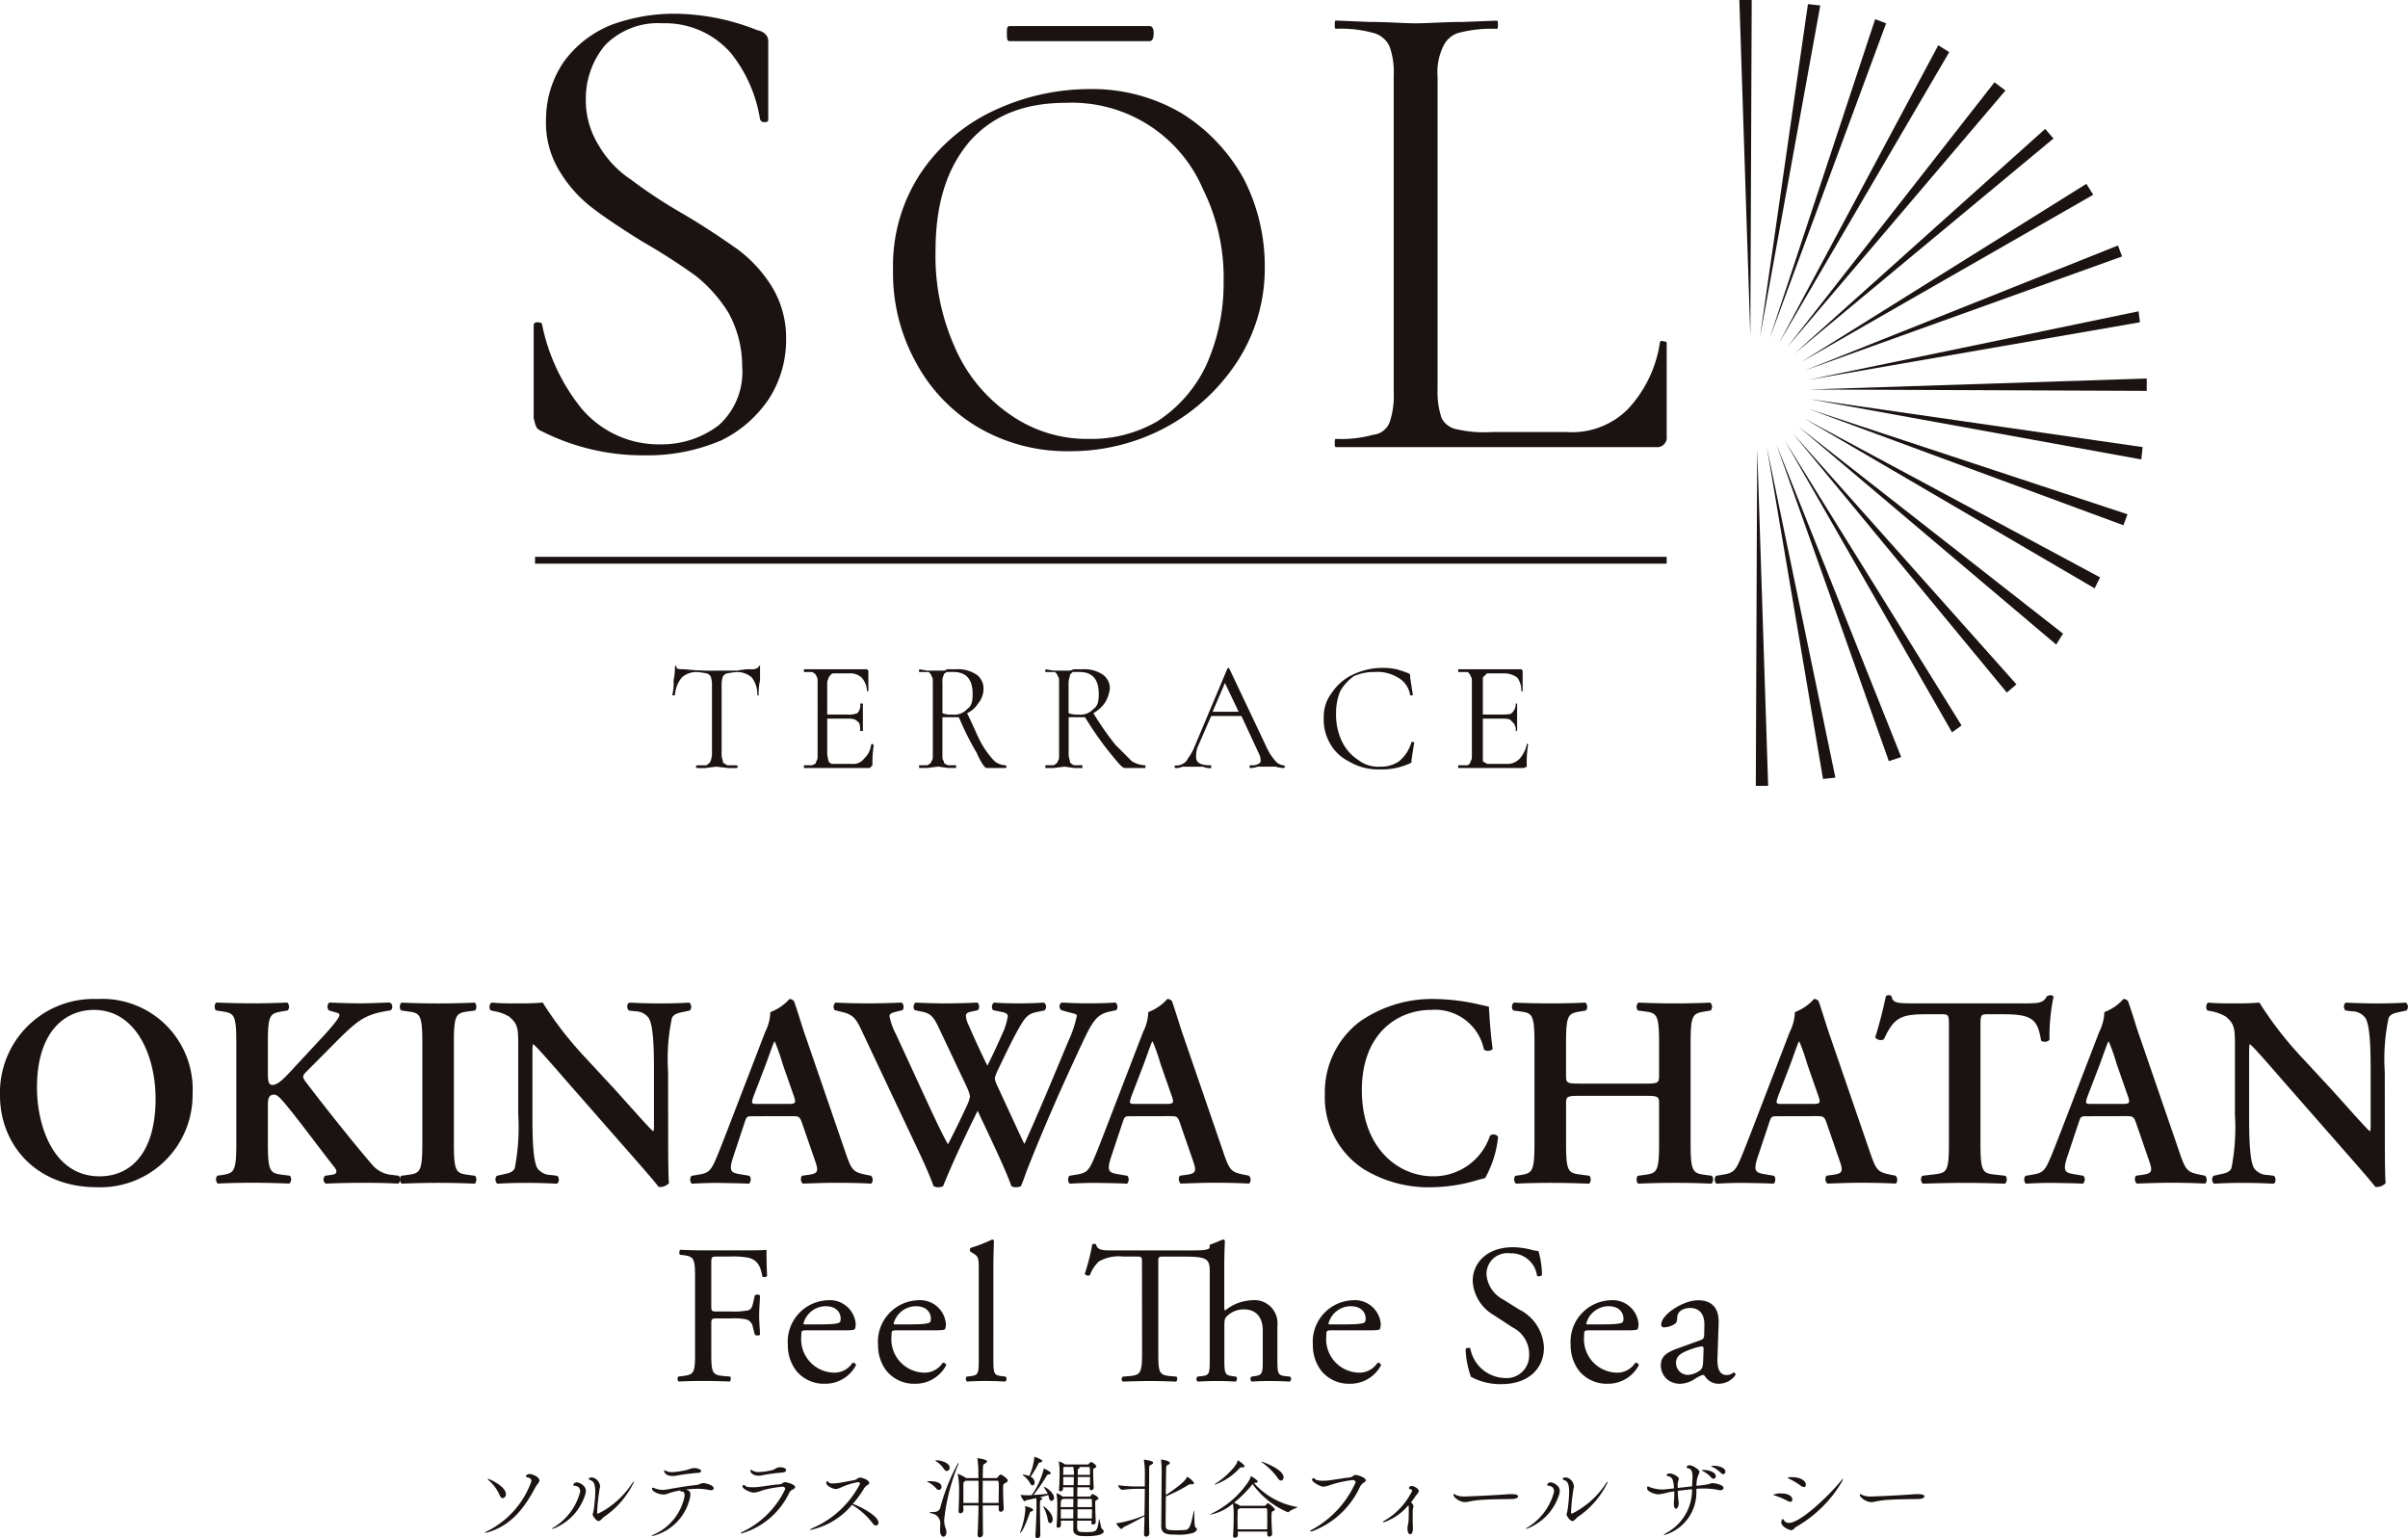 <svg id="グループ_278" data-name="グループ 278" xmlns="http://www.w3.org/2000/svg" xmlns:xlink="http://www.w3.org/1999/xlink" width="207.142" height="132.345" viewBox="0 0 207.142 132.345">
  <defs>
    <clipPath id="clip-path">
      <rect id="長方形_5" data-name="長方形 5" width="207.142" height="132.345" fill="none"/>
    </clipPath>
  </defs>
  <path id="パス_22" data-name="パス 22" d="M219.295,0l.944,28.908L220.357,0Z" transform="translate(-69.671 0)" fill="#1a1311"/>
  <path id="パス_23" data-name="パス 23" d="M221.37,85.576l.118-29.026.944,29.026Z" transform="translate(-70.331 -17.966)" fill="#1a1311"/>
  <path id="パス_24" data-name="パス 24" d="M227.591,84.931l-4.837-28.554,5.9,28.436Z" transform="translate(-70.77 -17.911)" fill="#1a1311"/>
  <path id="パス_25" data-name="パス 25" d="M233.639,83.287l-9.676-27.256,10.737,26.9Z" transform="translate(-71.155 -17.801)" fill="#1a1311"/>
  <path id="パス_26" data-name="パス 26" d="M239.4,80.644,225,55.512l15.221,24.542Z" transform="translate(-71.484 -17.637)" fill="#1a1311"/>
  <path id="パス_27" data-name="パス 27" d="M244.446,76.948l-18.407-22.3L245.272,76.24Z" transform="translate(-71.814 -17.362)" fill="#1a1311"/>
  <path id="パス_28" data-name="パス 28" d="M248.913,72.543,226.73,53.782,249.5,71.6Z" transform="translate(-72.034 -17.087)" fill="#1a1311"/>
  <path id="パス_29" data-name="パス 29" d="M252.437,67.376,227.423,52.745l25.486,13.688Z" transform="translate(-72.254 -16.757)" fill="#1a1311"/>
  <path id="パス_30" data-name="パス 30" d="M255.08,61.564,227.941,51.535l27.492,9.085Z" transform="translate(-72.418 -16.373)" fill="#1a1311"/>
  <path id="パス_31" data-name="パス 31" d="M256.669,55.516l-28.554-5.192,28.672,4.13Z" transform="translate(-72.473 -15.988)" fill="#1a1311"/>
  <path id="パス_32" data-name="パス 32" d="M257.14,48.792l-29.026-.118,29.026-.944Z" transform="translate(-72.473 -15.164)" fill="#1a1311"/>
  <path id="パス_33" data-name="パス 33" d="M256.5,40.2l-28.554,4.955,28.436-5.9Z" transform="translate(-72.418 -12.472)" fill="#1a1311"/>
  <path id="パス_34" data-name="パス 34" d="M254.852,31.9,227.6,41.693l26.9-10.738Z" transform="translate(-72.308 -9.835)" fill="#1a1311"/>
  <path id="パス_35" data-name="パス 35" d="M252.209,24.118l-25.132,14.4,24.542-15.339Z" transform="translate(-72.144 -7.362)" fill="#1a1311"/>
  <path id="パス_36" data-name="パス 36" d="M248.512,17.082l-22.3,18.525L247.8,16.256Z" transform="translate(-71.869 -5.165)" fill="#1a1311"/>
  <path id="パス_37" data-name="パス 37" d="M244.108,11.084,225.347,33.149l17.817-22.773Z" transform="translate(-71.594 -3.296)" fill="#1a1311"/>
  <path id="パス_38" data-name="パス 38" d="M238.941,6.3,224.31,31.311,238,5.707Z" transform="translate(-71.265 -1.813)" fill="#1a1311"/>
  <path id="パス_39" data-name="パス 39" d="M233.129,2.775,223.1,29.913l9.085-27.492Z" transform="translate(-70.88 -0.769)" fill="#1a1311"/>
  <path id="パス_40" data-name="パス 40" d="M221.889,29.191,227.08.637,226.018.518Z" transform="translate(-70.495 -0.165)" fill="#1a1311"/>
  <g id="グループ_5" data-name="グループ 5">
    <g id="グループ_4" data-name="グループ 4" clip-path="url(#clip-path)">
      <path id="パス_41" data-name="パス 41" d="M85.578,84.936a2.627,2.627,0,0,0-.591,1.534h-.236a4.421,4.421,0,0,0,.118-1.3,5.418,5.418,0,0,0,.118-1.18l.119-.118v.118c0,.235.236.235.708.235a19.991,19.991,0,0,0,2.713.118H90.3l.826-.118h.708c.236-.118.354-.118.354-.235l.118-.118v1.3a5.288,5.288,0,0,0-.118,1.3h-.118a2.363,2.363,0,0,0-.471-1.534,1.889,1.889,0,0,0-1.3-.472,6.656,6.656,0,0,0-.826.118c-.118,0-.235.118-.354.236a2.413,2.413,0,0,0-.117.59v6.135c0,.354.117.472.117.708.119.118.236.118.354.236H90.3l.117.118-.117.118h-.708l-1.062-.118-.944.118h-.708l-.118-.118.118-.118H87.7c.117-.118.236-.118.353-.354a2.4,2.4,0,0,0,.118-.59V85.408a2.4,2.4,0,0,0-.118-.59c-.117-.118-.236-.236-.353-.236a6.693,6.693,0,0,0-.827-.118,1.884,1.884,0,0,0-1.3.472" transform="translate(-26.926 -26.647)" fill="#1a1311"/>
      <path id="パス_42" data-name="パス 42" d="M107.253,90.764v.118h.118a8.927,8.927,0,0,0-.118,1.77l-.118.118-.118.118h-5.664v-.236h.708c.236-.118.354-.118.354-.354.118-.118.118-.236.118-.59V85.573c0-.354,0-.472-.118-.59q0-.177-.354-.354h-.708v-.235h5.428l.118.118V86.28h-.118a1.806,1.806,0,0,0-.471-1.18,1.443,1.443,0,0,0-1.062-.354h-1.416c-.236.118-.236.236-.354.354,0,.118-.118.236-.118.472v2.713h1.652a2.029,2.029,0,0,0,.944-.118.994.994,0,0,0,.236-.826h.235V89.7h-.235c0-.354,0-.708-.236-.826-.236-.236-.472-.236-.944-.236h-1.652v3.068a5.112,5.112,0,0,0,.118.59c0,.118.118.118.236.236h1.77a1.149,1.149,0,0,0,1.062-.472,1.884,1.884,0,0,0,.59-1.18Z" transform="translate(-32.2 -26.812)" fill="#1a1311"/>
      <path id="パス_43" data-name="パス 43" d="M123.432,92.77l-.119.117h-1.651c-.119,0-.472-.471-.826-1.3a24.115,24.115,0,0,1-1.534-3.068h-1.417v3.186c0,.354,0,.472.119.59,0,.236.117.236.353.354h.708v.235h-.708l-.826-.117-.944.117h-.707v-.235h.707c.236-.118.355-.236.355-.354.117-.118.117-.236.117-.59V85.572c0-.354,0-.472-.117-.59,0-.118-.119-.236-.237-.354h-.825v-.236l.707.118H118c.117,0,.236-.118.353-.118h.708a2.846,2.846,0,0,1,1.771.472,1.453,1.453,0,0,1,.589,1.18,1.966,1.966,0,0,1-.471,1.3,2.19,2.19,0,0,1-.944.826c.591,1.18.944,2.124,1.3,2.714A7.344,7.344,0,0,0,122.37,92.3a1.568,1.568,0,0,0,.943.354Zm-4.719-4.484a1.467,1.467,0,0,0,1.3-.472c.354-.236.472-.59.472-1.3,0-1.3-.59-1.888-1.652-1.888h-.59c-.119.118-.236.118-.236.236a1.272,1.272,0,0,0-.119.708v2.6a1.752,1.752,0,0,0,.827.118" transform="translate(-36.816 -26.812)" fill="#1a1311"/>
      <path id="パス_44" data-name="パス 44" d="M140.4,92.77v.117h-1.771c-.235,0-.59-.471-1.18-1.18a28.777,28.777,0,0,1-2.241-3.186H133.8v3.186c0,.354.118.472.118.708a.918.918,0,0,0,.354.236h.709v.235h-.709l-.825-.117-.945.117h-.708v-.235h.708q.354-.177.354-.354c.119-.118.119-.236.119-.59V85.572c0-.354,0-.472-.119-.59,0-.118-.118-.236-.235-.354h-.826v-.236l.708.118h1.3c.237,0,.355-.118.472-.118h.709a2.842,2.842,0,0,1,1.769.472,1.453,1.453,0,0,1,.591,1.18,2.912,2.912,0,0,1-.472,1.3,3.2,3.2,0,0,1-.945.826,25.235,25.235,0,0,0,1.888,2.714q.886.884,1.416,1.416a2.278,2.278,0,0,0,1.181.354Zm-5.782-4.484a1.468,1.468,0,0,0,1.3-.472c.354-.236.473-.59.473-1.3,0-1.3-.591-1.888-1.653-1.888h-.59l-.237.236c0,.236-.118.354-.118.708v2.6a2.012,2.012,0,0,0,.827.118" transform="translate(-41.871 -26.812)" fill="#1a1311"/>
      <path id="パス_45" data-name="パス 45" d="M157.6,92.714l-.118.118a2.077,2.077,0,0,1-.708-.118h-1.534a2.077,2.077,0,0,1-.708.118V92.6c.354,0,.59,0,.708-.117a.254.254,0,0,0,.236-.236,1.284,1.284,0,0,0-.118-.59l-1.534-3.3h-2.6l-1.18,2.713a2.3,2.3,0,0,0-.118.826c0,.472.354.708,1.3.708v.236a1.494,1.494,0,0,1-.708-.118h-1.77a1.283,1.283,0,0,1-.59.118l-.118-.118.118-.118a.889.889,0,0,0,.59-.117.92.92,0,0,0,.471-.472,4.246,4.246,0,0,0,.59-1.062l2.832-6.725h.117l3.186,6.725a4.9,4.9,0,0,0,.826,1.3,1.019,1.019,0,0,0,.708.353Zm-4.012-4.719-1.18-2.478-1.062,2.478Z" transform="translate(-47.035 -26.757)" fill="#1a1311"/>
      <path id="パス_46" data-name="パス 46" d="M173.149,84.337a11.06,11.06,0,0,1,1.062.354l.118.118v.236l.236,1.534h-.236a2.076,2.076,0,0,0-1.062-1.534,3.375,3.375,0,0,0-2.006-.472,4.309,4.309,0,0,0-1.77.354,4.072,4.072,0,0,0-1.18,1.3,4.89,4.89,0,0,0-.354,1.888,5.284,5.284,0,0,0,.472,2.36,3.921,3.921,0,0,0,1.416,1.652,2.777,2.777,0,0,0,1.888.59,2.713,2.713,0,0,0,1.652-.471,3.357,3.357,0,0,0,1.062-1.653h.236l-.236,1.534v.236l-.236.117a5.8,5.8,0,0,1-2.477.472,4.893,4.893,0,0,1-2.714-.708,3.731,3.731,0,0,1-1.652-1.653,4.037,4.037,0,0,1-.471-2.123,3.293,3.293,0,0,1,.708-2.124,4.408,4.408,0,0,1,1.77-1.534,5.887,5.887,0,0,1,2.478-.59,5.291,5.291,0,0,1,1.3.118" transform="translate(-53.024 -26.757)" fill="#1a1311"/>
      <path id="パス_47" data-name="パス 47" d="M189.743,90.764l.118.118a8.928,8.928,0,0,0-.118,1.77v.118l-.236.118h-5.664v-.236h.826c.118-.118.236-.118.236-.354.118-.118.118-.236.118-.59V85.573c0-.354,0-.472-.118-.59,0-.118-.118-.236-.236-.354h-.826v-.235h5.428l.118.118V86.28h-.118a1.762,1.762,0,0,0-.354-1.18,1.9,1.9,0,0,0-1.062-.354h-1.534l-.354.354v3.186H187.5c.472,0,.826,0,.944-.118a1.069,1.069,0,0,0,.354-.826h.117V89.7H188.8a.919.919,0,0,0-.354-.826c-.118-.236-.472-.236-.944-.236h-1.534V92.3c.118.118.236.118.354.236h1.77a1.439,1.439,0,0,0,1.062-.472,2.764,2.764,0,0,0,.59-1.18Z" transform="translate(-58.408 -26.812)" fill="#1a1311"/>
      <path id="パス_48" data-name="パス 48" d="M72.949,13.174a8.917,8.917,0,0,0,2.713,2.832,42.328,42.328,0,0,0,4.484,2.95c2.006,1.18,3.54,2.241,4.719,3.068A11.716,11.716,0,0,1,87.7,25.091a8.424,8.424,0,0,1,1.3,4.6,9.4,9.4,0,0,1-1.416,5.074,10.437,10.437,0,0,1-4.13,3.658,16.091,16.091,0,0,1-6.607,1.3A19.31,19.31,0,0,1,67.875,37.6q-.354-.177-.354-.353c-.118-.118-.118-.354-.236-.708V28.513a.253.253,0,0,1,.236-.235c.236,0,.354,0,.472.117a16.8,16.8,0,0,0,3.422,7.316,8.7,8.7,0,0,0,6.843,3.068,8.079,8.079,0,0,0,4.956-1.652,6.154,6.154,0,0,0,2.006-5.074,9.506,9.506,0,0,0-1.18-4.6,12.434,12.434,0,0,0-2.832-3.186,53.767,53.767,0,0,0-4.6-2.95c-1.888-1.18-3.3-2.123-4.366-2.95A11.279,11.279,0,0,1,69.527,15.3a7.957,7.957,0,0,1-1.18-4.484,8.8,8.8,0,0,1,1.534-4.956A9.31,9.31,0,0,1,74.01,2.673a15.688,15.688,0,0,1,5.31-.944,19.524,19.524,0,0,1,7.2,1.416c.59.117.944.471.944.944v6.725c0,.236-.118.236-.354.236-.118,0-.236,0-.354-.236a12.126,12.126,0,0,0-2.477-5.663,7.494,7.494,0,0,0-5.9-2.6,6.387,6.387,0,0,0-4.955,1.888,7.177,7.177,0,0,0-1.652,4.719,7.311,7.311,0,0,0,1.18,4.012" transform="translate(-21.377 -0.549)" fill="#1a1311"/>
      <path id="パス_49" data-name="パス 49" d="M119.792,37.74a14.415,14.415,0,0,1-5.31-5.664,15.847,15.847,0,0,1-1.888-7.787,14.44,14.44,0,0,1,2.478-8.5,15.469,15.469,0,0,1,6.371-5.31,19.333,19.333,0,0,1,8.024-1.77,15.1,15.1,0,0,1,8.024,2.124A15.313,15.313,0,0,1,142.8,16.5a16.414,16.414,0,0,1,1.77,7.434,14.72,14.72,0,0,1-2.242,8.023,16.942,16.942,0,0,1-6.136,5.782,17.333,17.333,0,0,1-8.377,2.124,15.1,15.1,0,0,1-8.024-2.124m15.575-.472a11.649,11.649,0,0,0,4.129-4.719,17.014,17.014,0,0,0,1.534-7.2,17.131,17.131,0,0,0-1.77-8.024,12.26,12.26,0,0,0-11.8-7.433c-3.54,0-6.253,1.062-8.259,3.3-2.006,2.359-2.95,5.428-2.95,9.44A19.156,19.156,0,0,0,117.9,30.9a13.5,13.5,0,0,0,4.72,5.782,11.491,11.491,0,0,0,6.843,2.124,11.3,11.3,0,0,0,5.9-1.534M122.388,3.876c0-.354,0-.59.236-.59h12.035c.236,0,.354.236.354.59q0,.708-.354.708H122.624c-.236,0-.236-.236-.236-.708" transform="translate(-35.772 -1.044)" fill="#1a1311"/>
      <path id="パス_50" data-name="パス 50" d="M177.128,34.335a6.9,6.9,0,0,0,.354,2.478,1.827,1.827,0,0,0,1.3.944,10.645,10.645,0,0,0,3.068.236h6.372a6.772,6.772,0,0,0,5.31-2.006,10.646,10.646,0,0,0,2.714-5.664c0-.118.118-.236.354-.118.118,0,.236,0,.236.118v8.024a.834.834,0,0,1-.944.944H168.4c-.118,0-.118-.118-.118-.354s0-.353.118-.353a10.212,10.212,0,0,0,3.186-.354A1.7,1.7,0,0,0,173,37.166a7.17,7.17,0,0,0,.354-2.6V7.314A6.471,6.471,0,0,0,173,4.836a2.075,2.075,0,0,0-1.416-1.18A10.212,10.212,0,0,0,168.4,3.3c-.118,0-.118-.118-.118-.353s0-.354.118-.354l2.832.118c1.652,0,2.95.118,4.012.118s2.478-.118,4.13-.118L182.2,2.6c.118,0,.118.118.118.354s0,.353-.118.353a11.1,11.1,0,0,0-3.3.354,2.145,2.145,0,0,0-1.3,1.18,5.092,5.092,0,0,0-.472,2.6Z" transform="translate(-53.463 -0.824)" fill="#1a1311"/>
      <rect id="長方形_4" data-name="長方形 4" width="97.344" height="0.59" transform="translate(46.026 47.905)" fill="#1a1311"/>
      <path id="パス_51" data-name="パス 51" d="M16.566,134.115a7.935,7.935,0,0,1-8.236,8.049c-5.288,0-8.33-3.72-8.33-7.886a8.058,8.058,0,0,1,8.377-8.306,7.777,7.777,0,0,1,8.19,8.143M3.182,133.6c0,3.229,1.381,7.628,5.382,7.628,2.667,0,4.82-1.989,4.82-6.692,0-3.533-1.592-7.627-5.312-7.627-2.34,0-4.891,1.707-4.891,6.691" transform="translate(0 -40.022)" fill="#1a1311"/>
      <path id="パス_52" data-name="パス 52" d="M31.641,132.455c0,.632.023,1.053.4,1.053.445,0,.984-.538,1.755-1.381l2.387-2.574c.3-.3.983-1.075,1.264-1.45.42-.539.444-.726.163-.8l-.725-.21a.482.482,0,0,1,.046-.678c.982.046,1.755.069,2.62.069,1.006,0,1.732-.046,2.574-.069a.406.406,0,0,1,.07.678c-2.176.3-2.808.866-4.422,2.434l-2.855,2.878c-.28.28-.327.421-.069.771,1.848,2.434,4.07,5.219,5.754,7.183a2.47,2.47,0,0,0,1.732.89l.56.07c.165.117.141.608-.046.678-.819-.046-1.755-.07-2.995-.07-1.146,0-2.2.024-3.229.07a.417.417,0,0,1-.046-.678l.632-.094c.375-.046.421-.3.163-.632-.982-1.216-3.767-5.006-4.633-5.9-.163-.163-.351-.352-.562-.352-.584,0-.538.563-.538,1.242v2.971c0,2.48.211,2.55,1.31,2.691l.584.07a.5.5,0,0,1-.046.678c-1.1-.046-2.152-.07-3.182-.07s-2.129.024-2.971.07a.5.5,0,0,1-.046-.678l.327-.046c1.1-.164,1.31-.235,1.31-2.715v-8.7c0-2.479-.209-2.526-1.31-2.69l-.445-.07c-.163-.164-.139-.585.048-.678.959.046,2.013.069,3.088.069,1.03,0,2.082-.023,2.995-.069a.5.5,0,0,1,.048.678l-.4.07c-1.1.188-1.31.21-1.31,2.69Z" transform="translate(-8.598 -40.164)" fill="#1a1311"/>
      <path id="パス_53" data-name="パス 53" d="M55.059,138.562c0,2.479.209,2.55,1.31,2.691l.515.07c.164.163.14.584-.048.678-1.029-.046-2.082-.07-3.111-.07s-2.129.024-3.158.07a.5.5,0,0,1-.046-.678l.514-.07c1.1-.141,1.31-.212,1.31-2.691v-8.7c0-2.479-.209-2.55-1.31-2.69l-.514-.07c-.165-.164-.141-.585.046-.678q1.543.07,3.158.069c1.03,0,2.082-.023,3.111-.069.188.093.212.514.048.678l-.515.07c-1.1.14-1.31.21-1.31,2.69Z" transform="translate(-16.016 -40.164)" fill="#1a1311"/>
      <path id="パス_54" data-name="パス 54" d="M77.09,137.954c0,.7,0,3.462.07,4a1.067,1.067,0,0,1-.89.327c-.374-.491-.958-1.169-2.643-3.088l-5.476-6.247c-1.5-1.731-2.269-2.6-2.667-2.948-.07,0-.07.257-.07,1.5v4.563c0,1.755.024,3.907.422,4.609a1.466,1.466,0,0,0,1.192.585l.515.07c.211.163.187.608-.046.678-.866-.046-1.779-.07-2.667-.07-.984,0-1.614.024-2.434.07a.48.48,0,0,1-.048-.678l.515-.117c.445-.094.866-.164,1.03-.539a18.3,18.3,0,0,0,.3-4.609v-5.546c0-1.825.023-2.2-.773-2.878a3.767,3.767,0,0,0-1.24-.467l-.351-.07c-.164-.141-.141-.609.093-.678.89.093,2.176.069,2.761.069.491,0,1.053-.023,1.614-.069a31.175,31.175,0,0,0,3.768,4.843l2.339,2.527c.982,1.075,3.16,3.555,3.394,3.7.07-.07.07-.187.07-.562v-4.562c0-1.755-.024-3.907-.445-4.61a1.424,1.424,0,0,0-1.171-.584l-.538-.07c-.212-.164-.187-.609.046-.678.914.046,1.779.069,2.691.069,1.006,0,1.614-.023,2.457-.069a.479.479,0,0,1,.046.678l-.538.117c-.444.093-.843.164-1.006.538a17.018,17.018,0,0,0-.328,4.61Z" transform="translate(-19.612 -40.164)" fill="#1a1311"/>
      <path id="パス_55" data-name="パス 55" d="M92.471,136.057c-.608,0-.585,0-.8.632L90.74,139.5c-.469,1.381-.165,1.427.7,1.568l.678.117a.5.5,0,0,1-.046.678c-.748-.046-1.637-.046-2.6-.07-.772,0-1.5.024-2.316.07a.525.525,0,0,1-.024-.678l.7-.117c.678-.118.936-.3,1.287-1.077.281-.608.656-1.592,1.147-2.854l3.206-8.33a4.083,4.083,0,0,0,.444-1.708,4.091,4.091,0,0,0,1.637-1.123.468.468,0,0,1,.4.188c.375,1.053.678,2.152,1.053,3.2l3.369,9.8c.539,1.567.656,1.708,1.848,1.942l.352.07a.5.5,0,0,1,.023.678c-.959-.046-1.824-.07-3.041-.07-1.006,0-2.035.046-2.855.07a.534.534,0,0,1-.07-.678l.515-.07c.842-.117.959-.257.608-1.24l-1.1-3.182c-.211-.632-.3-.632-.959-.632ZM95.4,135c.656,0,.748-.048.562-.608l-.982-2.809a17.346,17.346,0,0,0-.678-1.941h-.048c-.093.164-.327.842-.725,1.941l-1.053,2.739c-.234.678-.188.678.374.678Z" transform="translate(-27.648 -40.022)" fill="#1a1311"/>
      <path id="パス_56" data-name="パス 56" d="M128.859,127.191c-1.077.235-1.451.748-2.339,2.645-1.755,3.72-3.252,7.159-4.563,10.436-.351.865-.539,1.5-.748,1.94a.817.817,0,0,1-.4.095.746.746,0,0,1-.42-.095c-.491-1.449-1.966-4.468-2.9-6.48-1.053,2.129-2.081,4.282-2.971,6.48a.813.813,0,0,1-.4.095.753.753,0,0,1-.421-.095c-.374-1.053-.959-2.315-1.638-3.744l-4.515-9.568c-.491-1.053-.726-1.427-1.685-1.662l-.656-.163a.456.456,0,0,1,.07-.654c.842.046,1.825.069,2.832.069.842,0,1.731-.023,2.854-.069a.5.5,0,0,1,.071.654l-.585.141c-.3.07-.538.163-.538.375a5.59,5.59,0,0,0,.562,1.568l2.784,6.036c.819,1.777,1.451,3.041,1.685,3.416.491-.936,1.006-1.989,1.568-3.2a3.6,3.6,0,0,0,.327-.89,2.95,2.95,0,0,0-.257-.795l-2.458-5.2c-.445-.935-.725-1.169-1.356-1.31l-.678-.141a.453.453,0,0,1,.07-.654c.958.046,1.731.069,2.526.069.936,0,1.85-.023,2.785-.069a.471.471,0,0,1,.046.654l-.632.141c-.257.046-.4.163-.4.328a2.119,2.119,0,0,0,.212.771c.515,1.169,1.1,2.481,1.638,3.534.4-.8.865-1.779,1.24-2.645a5.861,5.861,0,0,0,.515-1.614c0-.164-.141-.282-.469-.352l-.795-.163a.468.468,0,0,1,.07-.654c.632.046,1.286.069,2.176.069.819,0,1.38-.023,2.129-.069a.445.445,0,0,1,.046.678l-.585.117c-.866.163-1.1.445-1.848,1.825-.515.936-1.1,2.2-1.614,3.253a3.226,3.226,0,0,0-.233.654,2.42,2.42,0,0,0,.187.562l1.006,2.175c.491,1.053,1.146,2.5,1.357,2.9,1.264-2.785,2.55-5.9,3.79-8.868a9.73,9.73,0,0,0,.725-2.176c0-.165-.562-.235-.936-.352l-.4-.117a.4.4,0,0,1,.023-.654c.866.046,1.592.069,2.387.069s1.522-.023,2.246-.069a.469.469,0,0,1,.07.654Z" transform="translate(-33.39 -40.164)" fill="#1a1311"/>
      <path id="パス_57" data-name="パス 57" d="M140.125,136.057c-.608,0-.585,0-.8.632l-.935,2.808c-.469,1.381-.165,1.427.7,1.568l.68.117c.163.163.139.584-.048.678-.748-.046-1.638-.046-2.6-.07-.772,0-1.5.024-2.316.07a.525.525,0,0,1-.024-.678l.7-.117c.678-.118.936-.3,1.288-1.077.28-.608.654-1.592,1.146-2.854l3.206-8.33a4.062,4.062,0,0,0,.444-1.708,4.08,4.08,0,0,0,1.637-1.123.466.466,0,0,1,.4.188c.375,1.053.678,2.152,1.053,3.2l3.369,9.8c.538,1.567.656,1.708,1.849,1.942l.351.07a.5.5,0,0,1,.024.678c-.96-.046-1.825-.07-3.042-.07-1.006,0-2.035.046-2.855.07a.534.534,0,0,1-.07-.678l.515-.07c.842-.117.96-.257.608-1.24l-1.1-3.182c-.211-.632-.3-.632-.959-.632ZM143.049,135c.654,0,.748-.048.562-.608l-.982-2.809a17.68,17.68,0,0,0-.678-1.941H141.9c-.093.164-.327.842-.725,1.941l-1.053,2.739c-.234.678-.188.678.374.678Z" transform="translate(-42.788 -40.022)" fill="#1a1311"/>
      <path id="パス_58" data-name="パス 58" d="M181.471,130.279a.6.6,0,0,1-.748.046,4.291,4.291,0,0,0-4.539-3.416c-2.972,0-5.967,2.106-5.967,6.9,0,4.983,3.111,7.417,6.13,7.417a5.105,5.105,0,0,0,4.891-3.486.467.467,0,0,1,.7.093,9.071,9.071,0,0,1-1.123,3.556,8.373,8.373,0,0,0-.818.212,13.979,13.979,0,0,1-3.65.562,10.658,10.658,0,0,1-5.99-1.568,7.368,7.368,0,0,1-3.323-6.435,7.635,7.635,0,0,1,2.948-6.2,10.843,10.843,0,0,1,6.457-1.99,18.123,18.123,0,0,1,4.049.515l.654.141c.046.538.095,1.919.328,3.651" transform="translate(-53.068 -40.022)" fill="#1a1311"/>
      <path id="パス_59" data-name="パス 59" d="M196.546,134.444c-1.193,0-1.264.046-1.264.678v3.439c0,2.48.209,2.527,1.31,2.667l.7.095c.164.163.14.584-.048.678-1.216-.046-2.269-.07-3.3-.07s-2.082.024-2.971.07a.5.5,0,0,1-.046-.678l.326-.047c1.1-.164,1.311-.235,1.311-2.715v-8.7c0-2.48-.21-2.55-1.311-2.69l-.514-.07a.5.5,0,0,1,.047-.679c1.028.047,2.129.069,3.158.069s2.083-.022,3-.069a.5.5,0,0,1,.046.679l-.4.07c-1.1.187-1.31.209-1.31,2.69v2.832c0,.656.07.7,1.264.7h5.475c1.193,0,1.264-.046,1.264-.7v-2.832c0-2.48-.211-2.55-1.31-2.69l-.515-.07a.506.506,0,0,1,.046-.679q1.615.071,3.16.069c1.029,0,2.082-.022,3.017-.069a.5.5,0,0,1,.046.679l-.42.07c-1.1.187-1.311.209-1.311,2.69v8.7c0,2.48.212,2.55,1.311,2.691l.514.071c.164.163.141.584-.046.678-1.03-.046-2.082-.07-3.111-.07q-1.615,0-3.16.07c-.187-.094-.209-.515-.046-.678l.515-.071c1.1-.141,1.31-.211,1.31-2.691v-3.439c0-.632-.07-.678-1.264-.678Z" transform="translate(-60.565 -40.164)" fill="#1a1311"/>
      <path id="パス_60" data-name="パス 60" d="M221.652,136.057c-.608,0-.585,0-.8.632l-.935,2.808c-.469,1.381-.165,1.427.7,1.568l.68.117c.163.163.139.584-.048.678-.748-.046-1.638-.046-2.6-.07-.772,0-1.5.024-2.316.07a.525.525,0,0,1-.024-.678l.7-.117c.678-.118.936-.3,1.288-1.077.28-.608.654-1.592,1.146-2.854l3.206-8.33a4.062,4.062,0,0,0,.444-1.708,4.08,4.08,0,0,0,1.637-1.123.466.466,0,0,1,.4.188c.375,1.053.678,2.152,1.053,3.2l3.369,9.8c.538,1.567.656,1.708,1.849,1.942l.351.07a.5.5,0,0,1,.024.678c-.96-.046-1.825-.07-3.042-.07-1.006,0-2.035.046-2.855.07a.534.534,0,0,1-.07-.678l.515-.07c.842-.117.96-.257.608-1.24l-1.1-3.182c-.211-.632-.3-.632-.959-.632ZM224.576,135c.654,0,.748-.048.562-.608l-.982-2.809a17.67,17.67,0,0,0-.678-1.941h-.048c-.093.164-.327.842-.725,1.941l-1.053,2.739c-.234.678-.188.678.374.678Z" transform="translate(-68.69 -40.022)" fill="#1a1311"/>
      <path id="パス_61" data-name="パス 61" d="M242.765,128.16c0-.983-.024-1.029-.632-1.029h-1.311c-2.153,0-2.785.257-3.65,2.152a.587.587,0,0,1-.749-.163c.4-1.264.749-2.715.914-3.534a.291.291,0,0,1,.258-.093.27.27,0,0,1,.233.093c.117.585.445.608,2.035.608h9.546c1.147,0,1.5-.069,1.779-.608a.668.668,0,0,1,.28-.093.367.367,0,0,1,.3.117,16.48,16.48,0,0,0-.35,3.72.56.56,0,0,1-.725.07c-.3-1.825-.748-2.269-3.252-2.269H246.11c-.608,0-.632.046-.632,1.029v10.108c0,2.48.211,2.55,1.31,2.667l.843.094a.5.5,0,0,1-.046.679c-1.358-.046-2.411-.07-3.439-.07s-2.129.024-3.627.07a.5.5,0,0,1-.046-.679l.982-.117c1.1-.141,1.31-.164,1.31-2.645Z" transform="translate(-75.113 -39.87)" fill="#1a1311"/>
      <path id="パス_62" data-name="パス 62" d="M260.668,136.057c-.608,0-.585,0-.8.632l-.935,2.808c-.469,1.381-.165,1.427.7,1.568l.678.117a.5.5,0,0,1-.046.678c-.748-.046-1.637-.046-2.6-.07-.772,0-1.5.024-2.316.07a.525.525,0,0,1-.024-.678l.7-.117c.678-.118.936-.3,1.287-1.077.281-.608.656-1.592,1.147-2.854l3.206-8.33a4.083,4.083,0,0,0,.444-1.708,4.091,4.091,0,0,0,1.637-1.123.468.468,0,0,1,.4.188c.375,1.053.678,2.152,1.053,3.2l3.369,9.8c.539,1.567.656,1.708,1.848,1.942l.352.07a.5.5,0,0,1,.023.678c-.959-.046-1.824-.07-3.041-.07-1.006,0-2.035.046-2.855.07a.534.534,0,0,1-.07-.678l.515-.07c.842-.117.959-.257.608-1.24l-1.1-3.182c-.211-.632-.3-.632-.959-.632ZM263.592,135c.656,0,.749-.048.562-.608l-.983-2.809a17.185,17.185,0,0,0-.678-1.941h-.048c-.093.164-.327.842-.725,1.941l-1.053,2.739c-.234.678-.188.678.374.678Z" transform="translate(-81.085 -40.022)" fill="#1a1311"/>
      <path id="パス_63" data-name="パス 63" d="M293.526,137.954c0,.7,0,3.462.07,4a1.067,1.067,0,0,1-.89.327c-.374-.491-.958-1.169-2.643-3.088l-5.476-6.247c-1.5-1.731-2.269-2.6-2.667-2.948-.07,0-.07.257-.07,1.5v4.563c0,1.755.024,3.907.422,4.609a1.467,1.467,0,0,0,1.192.585l.515.07c.211.163.187.608-.046.678-.866-.046-1.779-.07-2.667-.07-.984,0-1.614.024-2.434.07a.48.48,0,0,1-.048-.678l.515-.117c.445-.094.866-.164,1.03-.539a18.3,18.3,0,0,0,.3-4.609v-5.546c0-1.825.022-2.2-.773-2.878a3.767,3.767,0,0,0-1.24-.467l-.351-.07c-.164-.141-.141-.609.093-.678.89.093,2.176.069,2.761.069.491,0,1.053-.023,1.614-.069a31.175,31.175,0,0,0,3.768,4.843l2.34,2.527c.982,1.075,3.159,3.555,3.393,3.7.07-.07.07-.187.07-.562v-4.562c0-1.755-.024-3.907-.445-4.61a1.424,1.424,0,0,0-1.171-.584l-.538-.07c-.211-.164-.187-.609.046-.678.914.046,1.779.069,2.691.069,1.006,0,1.614-.023,2.457-.069a.479.479,0,0,1,.046.678l-.538.117c-.444.093-.843.164-1.006.538a17.018,17.018,0,0,0-.328,4.61Z" transform="translate(-88.375 -40.164)" fill="#1a1311"/>
      <path id="パス_64" data-name="パス 64" d="M88.325,162.448c0,.458.05.458.562.458h1.157a6.469,6.469,0,0,0,1.446-.1c.187-.069.323-.154.425-.6l.154-.68a.357.357,0,0,1,.443,0c0,.408-.07,1.09-.07,1.719,0,.612.07,1.259.07,1.65-.07.1-.324.1-.443,0l-.171-.664a.816.816,0,0,0-.544-.646,5.715,5.715,0,0,0-1.31-.086H88.887c-.511,0-.562.017-.562.46v2.366c0,1.788.033,2.042,1.037,2.128l.58.051c.1.068.068.375-.035.425-1-.034-1.582-.05-2.262-.05-.749,0-1.327.016-2.128.05a.33.33,0,0,1-.034-.425l.425-.051c.988-.12,1.022-.34,1.022-2.128V160.2c0-1.788-.034-2.025-1.022-2.145l-.272-.033c-.1-.068-.068-.375.034-.425.715.033,1.293.05,1.975.05h3.131c1.09,0,2.078,0,2.3-.05,0,.783.016,1.6.05,2.246a.3.3,0,0,1-.408.051c-.136-.766-.341-1.395-1.192-1.616a7.26,7.26,0,0,0-1.651-.1H88.836c-.511,0-.511.033-.511.681Z" transform="translate(-27.139 -50.07)" fill="#1a1311"/>
      <path id="パス_65" data-name="パス 65" d="M100.947,166.546c-.442,0-.458.033-.458.46a2.88,2.88,0,0,0,2.824,3.182,1.836,1.836,0,0,0,1.567-.834.227.227,0,0,1,.307.205,2.976,2.976,0,0,1-2.673,1.582,3.05,3.05,0,0,1-2.469-1.124,3.61,3.61,0,0,1-.715-2.212,3.572,3.572,0,0,1,3.421-3.846,2.229,2.229,0,0,1,2.417,2.025,1.048,1.048,0,0,1-.068.441c-.051.1-.29.12-1,.12Zm1.056-.511c1.26,0,1.634-.068,1.771-.171.05-.033.1-.1.1-.323,0-.476-.322-1.071-1.31-1.071a2,2,0,0,0-1.889,1.481c0,.034,0,.085.118.085Z" transform="translate(-31.558 -52.091)" fill="#1a1311"/>
      <path id="パス_66" data-name="パス 66" d="M112.319,166.546c-.442,0-.458.033-.458.46a2.88,2.88,0,0,0,2.824,3.182,1.836,1.836,0,0,0,1.567-.834.227.227,0,0,1,.307.205,2.976,2.976,0,0,1-2.673,1.582,3.05,3.05,0,0,1-2.469-1.124,3.61,3.61,0,0,1-.715-2.212,3.572,3.572,0,0,1,3.421-3.846,2.229,2.229,0,0,1,2.417,2.025,1.048,1.048,0,0,1-.068.441c-.05.1-.29.12-1,.12Zm1.056-.511c1.26,0,1.634-.068,1.771-.171.05-.033.1-.1.1-.323,0-.476-.322-1.071-1.31-1.071a2,2,0,0,0-1.889,1.481c0,.034,0,.085.118.085Z" transform="translate(-35.171 -52.091)" fill="#1a1311"/>
      <path id="パス_67" data-name="パス 67" d="M124.14,166.564c0,1.225.033,1.395.647,1.481l.408.05a.3.3,0,0,1-.033.425c-.562-.033-1.055-.05-1.651-.05-.613,0-1.123.017-1.634.05a.3.3,0,0,1-.033-.425l.391-.05c.629-.086.646-.256.646-1.481V158.87c0-1-.017-1.106-.528-1.413l-.17-.1a.26.26,0,0,1,0-.34,12.206,12.206,0,0,0,1.839-.715.183.183,0,0,1,.169.1c-.017.51-.05,1.361-.05,2.11Z" transform="translate(-38.687 -49.657)" fill="#1a1311"/>
      <path id="パス_68" data-name="パス 68" d="M141.687,158.308c0-.528,0-.544-.511-.544H140.07a3.486,3.486,0,0,0-2.094.425,3.1,3.1,0,0,0-.766,1.175.328.328,0,0,1-.442-.119,17.948,17.948,0,0,0,.646-2.536.425.425,0,0,1,.323,0c.1.544.665.527,1.447.527h7.063c.936,0,1.209-.1,1.26-.237v-.238l1.14-.46a.187.187,0,0,1,.171.1c-.017.51-.051,1.361-.051,2.11v3.575c0,.154.017.289.068.324a3.866,3.866,0,0,1,2.3-.886,1.985,1.985,0,0,1,2.2,2.2v2.843c0,1.224.033,1.412.646,1.481l.46.05a.3.3,0,0,1-.033.425c-.614-.033-1.107-.05-1.7-.05-.613,0-1.123.017-1.582.05a.3.3,0,0,1-.035-.425l.34-.05c.63-.1.647-.257.647-1.481v-2.435c0-1.089-.528-1.821-1.617-1.821a2.03,2.03,0,0,0-1.328.461c-.306.255-.358.339-.358.935v2.86c0,1.224.034,1.395.646,1.481l.358.05c.12.068.086.375-.033.425-.511-.033-1-.05-1.6-.05-.612,0-1.123.017-1.668.05a.3.3,0,0,1-.033-.425l.425-.05c.63-.069.647-.257.647-1.481v-7.608c0-1.073-.391-1.192-2.383-1.192h-1.549c-.511,0-.494.016-.494.579v7.574c0,1.788.035,2.042,1.022,2.128l.544.05c.1.068.068.375-.034.425-.97-.033-1.549-.05-2.229-.05s-1.277.017-2.366.05a.3.3,0,0,1,0-.425l.612-.05c.97-.086,1.056-.34,1.056-2.128Z" transform="translate(-43.452 -49.657)" fill="#1a1311"/>
      <path id="パス_69" data-name="パス 69" d="M167.141,166.546c-.442,0-.458.033-.458.46a2.88,2.88,0,0,0,2.824,3.182,1.836,1.836,0,0,0,1.567-.834.227.227,0,0,1,.307.205,2.976,2.976,0,0,1-2.673,1.582,3.05,3.05,0,0,1-2.469-1.124,3.61,3.61,0,0,1-.715-2.212,3.572,3.572,0,0,1,3.421-3.846,2.229,2.229,0,0,1,2.417,2.025,1.048,1.048,0,0,1-.068.441c-.05.1-.29.12-1,.12Zm1.055-.511c1.26,0,1.634-.068,1.771-.171.05-.033.1-.1.1-.323,0-.476-.322-1.071-1.31-1.071a2,2,0,0,0-1.889,1.481c0,.034,0,.085.118.085Z" transform="translate(-52.588 -52.091)" fill="#1a1311"/>
      <path id="パス_70" data-name="パス 70" d="M187.894,169.051a5.314,5.314,0,0,1-2.655-.63,7.877,7.877,0,0,1-.459-2.383c.085-.12.34-.154.408-.051a3.1,3.1,0,0,0,2.928,2.536,1.934,1.934,0,0,0,2.128-1.957,2.557,2.557,0,0,0-1.4-2.383l-1.617-1.056a3.634,3.634,0,0,1-1.837-2.927c0-1.617,1.26-2.928,3.472-2.928a6.566,6.566,0,0,1,1.584.221,2.307,2.307,0,0,0,.595.1,7.437,7.437,0,0,1,.307,2.077c-.068.1-.34.154-.425.05a2.231,2.231,0,0,0-2.315-1.922,1.783,1.783,0,0,0-2.025,1.889,2.674,2.674,0,0,0,1.446,2.093l1.361.852a3.835,3.835,0,0,1,2.128,3.268c0,1.872-1.413,3.149-3.626,3.149" transform="translate(-58.705 -49.967)" fill="#1a1311"/>
      <path id="パス_71" data-name="パス 71" d="M199.641,166.546c-.442,0-.458.033-.458.46a2.88,2.88,0,0,0,2.824,3.182,1.836,1.836,0,0,0,1.567-.834.227.227,0,0,1,.307.205,2.976,2.976,0,0,1-2.673,1.582,3.05,3.05,0,0,1-2.469-1.124,3.61,3.61,0,0,1-.715-2.212,3.572,3.572,0,0,1,3.421-3.846,2.229,2.229,0,0,1,2.417,2.025,1.048,1.048,0,0,1-.068.441c-.05.1-.29.12-1,.12Zm1.056-.511c1.26,0,1.634-.068,1.771-.171.05-.033.1-.1.1-.323,0-.476-.322-1.071-1.31-1.071a2,2,0,0,0-1.889,1.481c0,.034,0,.085.118.085Z" transform="translate(-62.913 -52.091)" fill="#1a1311"/>
      <path id="パス_72" data-name="パス 72" d="M212.834,167.38c.256-.086.29-.239.29-.494l.017-.783c.016-.63-.188-1.482-1.243-1.482-.477,0-1.055.239-1.089.767-.017.272-.034.476-.171.579a1.832,1.832,0,0,1-.97.323.217.217,0,0,1-.239-.239c0-.885,1.924-2.093,3.167-2.093,1.226,0,1.822.715,1.771,1.992l-.1,2.961c-.034.783.119,1.481.783,1.481a.985.985,0,0,0,.426-.1.693.693,0,0,1,.22-.119c.068,0,.12.1.12.221a1.786,1.786,0,0,1-1.43.748,1.359,1.359,0,0,1-1.106-.527c-.069-.1-.171-.238-.273-.238a2.632,2.632,0,0,0-.665.34,2.52,2.52,0,0,1-1.225.425,1.76,1.76,0,0,1-1.192-.391,1.591,1.591,0,0,1-.527-1.191c0-.665.323-1.056,1.413-1.447Zm-1.056,2.995a1.921,1.921,0,0,0,1.038-.425c.2-.2.2-.443.221-.8l.035-1c0-.188-.069-.221-.171-.221a3.18,3.18,0,0,0-.7.17c-1.005.34-1.5.6-1.5,1.258a1.026,1.026,0,0,0,1.071,1.022" transform="translate(-66.526 -52.09)" fill="#1a1311"/>
      <path id="パス_73" data-name="パス 73" d="M65.825,186.422c0,.18-.212.347-.339.581-.968,1.851-2.125,3.3-4.094,3.882a.671.671,0,0,1-.2.04c-.031,0-.04-.007-.04-.016,0-.024.055-.07.142-.1a7.658,7.658,0,0,0,3.85-4.329c0-.173-.11-.285-.394-.339-.061-.016-.085-.04-.085-.07a.29.29,0,0,1,.306-.2c.315,0,.858.276.858.551M62.943,187.6a.316.316,0,0,1-.259.346c-.1,0-.205-.078-.276-.26a3.613,3.613,0,0,0-.961-1.291c-.039-.039-.055-.063-.055-.078s.016-.024.032-.024c.1,0,1.519.63,1.519,1.307" transform="translate(-19.427 -59.052)" fill="#1a1311"/>
      <path id="パス_74" data-name="パス 74" d="M69.655,190.722c-.033,0-.048-.009-.048-.017s.039-.062.118-.094a5.089,5.089,0,0,0,2.3-3.085c0-.394-.244-.489-.511-.512-.055-.008-.078-.039-.078-.078,0-.11.158-.213.291-.213.244,0,.787.283.787.732a1.211,1.211,0,0,1-.07.363,4.6,4.6,0,0,1-2.786,2.905m4.384-1c-.094.063-.274.331-.448.331s-.5-.441-.5-.574a3.434,3.434,0,0,0,.094-.394,12.667,12.667,0,0,0,.134-1.543c0-.63-.126-.907-.385-.992-.134-.048-.173-.095-.173-.134,0-.055.079-.095.1-.095a.863.863,0,0,1,.2-.024.842.842,0,0,1,.67.764.736.736,0,0,1-.033.181,17.862,17.862,0,0,0-.22,2.094.085.085,0,0,0,.086.078,7.437,7.437,0,0,0,2.907-2.582c.07-.11.125-.158.149-.158.008,0,.016.009.016.033a7.506,7.506,0,0,1-2.606,3.014" transform="translate(-22.115 -59.188)" fill="#1a1311"/>
      <path id="パス_75" data-name="パス 75" d="M87.505,186.849c0,.1-.1.173-.245.173a.327.327,0,0,1-.085-.008,4.8,4.8,0,0,0-1.047-.117,8.827,8.827,0,0,0-1.032.07c.322.07.4.2.4.409a1,1,0,0,1-.016.2,4.361,4.361,0,0,1-3.283,3.394.031.031,0,0,1-.023-.008c0-.032.1-.1.188-.135A4.564,4.564,0,0,0,85,187.517c0-.235-.063-.392-.213-.392-.015,0-.032.007-.048.007a.137.137,0,0,1-.055.009c-.04,0-.048-.016-.048-.031a.2.2,0,0,1,.032-.078,6.136,6.136,0,0,0-1.056.259,1.077,1.077,0,0,1-.432.1c-.339,0-.985-.228-.985-.512a.063.063,0,0,1,.072-.07.273.273,0,0,1,.141.04,1.909,1.909,0,0,0,.749.142,1.845,1.845,0,0,0,.219-.016c.725-.118,1.63-.3,2.615-.4.267-.024.385-.164.629-.164s.882.2.882.441m-3.283-1.071c-.087.008-.173.016-.252.016-.614,0-.725-.338-.725-.433,0-.048.017-.055.04-.055a.136.136,0,0,1,.063.016,1.067,1.067,0,0,0,.583.142,7.347,7.347,0,0,0,1.33-.205,2.131,2.131,0,0,1,.56-.149c.3,0,.605.126.605.267,0,.079-.1.142-.3.149a17.219,17.219,0,0,0-1.906.252" transform="translate(-26.108 -58.81)" fill="#1a1311"/>
      <path id="パス_76" data-name="パス 76" d="M98.073,186.717c0,.055-.032.1-.118.166-.134.094-.245.07-.379.314a6.584,6.584,0,0,1-4,3.48.486.486,0,0,1-.151.031c-.024,0-.031-.007-.031-.023s.063-.072.149-.111a7.736,7.736,0,0,0,3.637-3.6.214.214,0,0,0,.032-.11c0-.1-.087-.175-.245-.175a10.247,10.247,0,0,0-1.661.3,3.086,3.086,0,0,1-.779.212c-.307,0-.984-.322-.984-.535a.111.111,0,0,1,.118-.118.138.138,0,0,1,.127.063c.039.094.3.126.613.126a5.1,5.1,0,0,0,.574-.031c.37-.048,1.26-.19,1.763-.221.213-.015.3-.188.465-.188.094,0,.867.18.867.417m-.772-1.449c0,.094-.1.181-.283.2a17,17,0,0,0-1.866.259.987.987,0,0,1-.22.017c-.433,0-.7-.221-.7-.425,0-.048.007-.078.055-.078a.123.123,0,0,1,.078.039,1.019,1.019,0,0,0,.614.149,5.668,5.668,0,0,0,1.11-.158c.252-.055.377-.252.708-.252.15,0,.5.048.5.252" transform="translate(-29.673 -58.781)" fill="#1a1311"/>
      <path id="パス_77" data-name="パス 77" d="M108.011,190.183a.235.235,0,0,1-.212.259.385.385,0,0,1-.291-.2,6.26,6.26,0,0,0-1.623-1.487,1.085,1.085,0,0,1-.141-.1,6.356,6.356,0,0,1-3.582,2.164c-.024,0-.039,0-.039-.016s.11-.094.235-.149a8.274,8.274,0,0,0,4.063-3.794c0-.087-.048-.151-.19-.151a6.377,6.377,0,0,0-1.361.418,1.6,1.6,0,0,1-.512.173c-.267,0-.834-.267-.834-.519,0-.111.04-.151.087-.151a.111.111,0,0,1,.094.072c.04.085.2.118.385.118a4.159,4.159,0,0,0,.543-.048c.267-.031.977-.189,1.268-.228.235-.04.353-.229.526-.229.143,0,.789.18.789.471a.142.142,0,0,1-.072.127.91.91,0,0,0-.4.385,9.142,9.142,0,0,1-.945,1.291c.355.07,2.213.976,2.213,1.6" transform="translate(-32.445 -59.192)" fill="#1a1311"/>
      <path id="パス_78" data-name="パス 78" d="M117.663,186.465a2.36,2.36,0,0,0-.692-.528c-.063-.032-.1-.048-.1-.063s.245-.025.261-.025c.055,0,.992,0,.992.489a.248.248,0,0,1-.228.267.313.313,0,0,1-.237-.141m.338,3.581c0-.133.017-.291.017-.449a.862.862,0,0,0-.74-.968c-.126-.031-.173-.055-.173-.078s.07-.04.164-.04c.323,0,.637-.008.748-.37a17.341,17.341,0,0,1,1.551-3.882c.008,0,.016.016.016.039a.394.394,0,0,1-.024.127,17.411,17.411,0,0,0-1.2,4.732,2,2,0,0,0,.11.716.971.971,0,0,1,.079.37c0,.244-.126.385-.259.385s-.285-.166-.285-.543Zm.316-5.275a2.426,2.426,0,0,0-.638-.622c-.063-.048-.086-.07-.086-.079s.031-.015.117-.015c.33.008,1.118.2,1.118.637a.266.266,0,0,1-.236.283c-.094,0-.189-.055-.276-.2m2.913,5.676c.04-.645.07-1.575.079-2.511H120c0,.126.008.259.008.4v.016a.269.269,0,0,1-.261.261c-.085,0-.158-.055-.158-.206v-.031c.048-.858.048-1.717.048-1.96a7.7,7.7,0,0,0-.109-1.126.161.161,0,0,1-.009-.055c0-.016,0-.024.016-.024a4.369,4.369,0,0,1,.685.355.166.166,0,0,1,.025.016H121.3c0-.143-.007-.276-.007-.394a8.506,8.506,0,0,0-.078-1.251c-.009-.031-.017-.048-.017-.055s0-.009.008-.009c.11,0,.834.111.834.267,0,.057-.055.119-.149.173-.143.087-.19.063-.205.379-.008.181-.016.5-.016.89h1.174a.161.161,0,0,0,.117-.071c.158-.22.23-.236.261-.236.048,0,.6.331.6.519,0,.094-.11.166-.237.228-.158.072-.164.111-.164.552,0,.394.024,1.047.055,1.6v.017a.275.275,0,0,1-.252.291c-.094,0-.181-.063-.181-.213v-.331H121.67c.008.85.008,1.74.024,2.48a.291.291,0,0,1-.285.267c-.094,0-.18-.063-.18-.213Zm.079-2.723c.007-.347.007-.686.007-1.008s0-.63-.007-.906H120.2c-.015.015-.031.015-.046.032-.15.1-.15.134-.15.377v1.5Zm1.731,0c.008-.536.017-1,.017-1.339,0-.409-.017-.575-.1-.575H121.67c0,.543-.007,1.213-.007,1.914Z" transform="translate(-37.132 -58.418)" fill="#1a1311"/>
      <path id="パス_79" data-name="パス 79" d="M129.742,188.267c0,.055-.055.11-.173.141s-.1.072-.141.181c-.512,1.457-.764,1.654-.8,1.654-.008,0-.008-.009-.008-.024a.345.345,0,0,1,.031-.119,6.675,6.675,0,0,0,.418-1.866,1.4,1.4,0,0,0-.016-.2.214.214,0,0,1-.008-.063c0-.015.008-.024.016-.024.032,0,.677.158.677.324m1.8-1.063a.255.255,0,0,1-.22.283c-.094,0-.188-.079-.22-.276a1.815,1.815,0,0,0-.063-.228c-.007,0-.016.008-.023.008-.173.055-.425.125-.7.188.2.063.2.07.2.126,0,.032-.024.072-.086.1-.1.055-.1.055-.1.686,0,.605.024,1.606.031,2.338a.276.276,0,0,1-.259.276c-.087,0-.166-.063-.166-.205v-.031c.048-.819.094-1.678.094-2.692a4.652,4.652,0,0,0-.023-.528c-.339.079-.654.143-.819.173-.078.016-.126.094-.182.094-.078,0-.331-.416-.331-.526,0-.008,0-.017.016-.017s.033.009.057.009c.18.015.392.024.543.024h.125c.063,0,.134-.016.206-.016a6.749,6.749,0,0,0,1.023-2.205c.007-.062,0-.079.023-.079s.592.261.592.4c0,.055-.055.1-.2.11a.212.212,0,0,0-.158.118,15.9,15.9,0,0,1-1.126,1.646c.441-.025.906-.063,1.22-.11a3.715,3.715,0,0,0-.283-.473.156.156,0,0,1-.039-.087.017.017,0,0,1,.015-.016c.181,0,.85.528.85.906m-1.008-3.141c0,.055-.055.1-.188.119-.086.007-.118.046-.158.125a9.122,9.122,0,0,1-.662,1.111.543.543,0,0,1,.348.48c0,.142-.079.261-.181.261-.07,0-.149-.057-.221-.2a1.965,1.965,0,0,0-.559-.637c-.046-.04-.063-.063-.063-.079s.024-.016.057-.016a1.844,1.844,0,0,1,.5.134,5.094,5.094,0,0,0,.432-1.528v-.094c0-.031.009-.04.024-.04s.669.221.669.363m.9,5.006c0,.2-.11.34-.221.34-.085,0-.164-.079-.2-.267a3.586,3.586,0,0,0-.363-1.087.385.385,0,0,1-.04-.087.018.018,0,0,1,.017-.015c.046,0,.8.551.8,1.117m4.4,1.04c0,.118-.188.416-1.424.416-.19,0-.379-.007-.576-.015-.315-.024-.629-.2-.629-.519v-.048c0-.031.008-.33.008-.747h-1.07v.385a.232.232,0,0,1-.229.22c-.079,0-.141-.046-.141-.156v-.032c.046-.465.062-1.378.062-1.788a6.383,6.383,0,0,0-.062-.9.278.278,0,0,0-.008-.048c0-.031.008-.04.024-.04a1.644,1.644,0,0,1,.5.285h.935v-.8h-.9v.158a.213.213,0,0,1-.213.189.131.131,0,0,1-.134-.142v-.025c.04-.409.055-1.187.055-1.551a4.819,4.819,0,0,0-.063-.787.158.158,0,0,1-.007-.048c0-.016.007-.023.015-.023a1.7,1.7,0,0,1,.5.252l.024.016h1.952a.139.139,0,0,0,.1-.055.429.429,0,0,1,.118-.127.192.192,0,0,1,.078-.031c.095,0,.441.276.441.377,0,.079-.1.119-.149.143-.111.063-.126.07-.126.252,0,.252.032,1.229.048,1.424v.017a.213.213,0,0,1-.213.213.148.148,0,0,1-.142-.166v-.007l.008-.079h-1.056c0,.252-.008.52-.008.8h1.064a.146.146,0,0,0,.1-.063c.032-.048.078-.142.111-.158h.007c.072,0,.536.228.536.377,0,.087-.111.118-.158.142-.118.072-.118.079-.118.261,0,.291.031,1.424.046,1.621v.008a.235.235,0,0,1-.22.22.143.143,0,0,1-.151-.158v-.007c0-.048.009-.11.009-.173h-1.236v.535c0,.449.125.449.779.449.929,0,.936-.055,1.1-1.086,0-.025.007-.031.015-.031.04,0,.149.8.252.857a.252.252,0,0,1,.134.19m-3.487-2.788c-.173.087-.188.126-.2.323,0,.07-.007.212-.007.385h1.078l.007-.709Zm-.2.9v.788h1.07c0-.237.008-.5.008-.788Zm1.1-3.306a2.013,2.013,0,0,0-.017-.339H132.4c-.072.033-.063.033-.072.221v.456h.914c.008-.094.008-.219.008-.338m-.922.528v.7h.9l.009-.7Zm2.456,1.943a.085.085,0,0,0-.078-.063H133.56c0,.236-.007.481-.007.709H134.8c0-.306-.008-.567-.017-.646m-1.227.835v.788h1.236c0-.237.008-.521.008-.788Zm.024-2.778c0,.188-.009.432-.009.7h1.056c0-.212.007-.465.007-.7Zm1.038-.8a.086.086,0,0,0-.079-.063H133.7c.031.016.048.033.048.055s-.063.072-.118.1c-.04.023-.048.016-.055.267v.259h1.054c0-.291-.007-.534-.016-.613" transform="translate(-40.865 -58.363)" fill="#1a1311"/>
      <path id="パス_80" data-name="パス 80" d="M143.128,190.439c.016-.425.032-.96.04-1.519-.669.37-1.251.684-1.771.929-.1.055-.142.165-.213.165-.118,0-.433-.4-.433-.471,0-.024.024-.017.063-.024a9.559,9.559,0,0,0,2.353-.686c.015-.78.024-1.614.032-2.267h-.536a9.763,9.763,0,0,0-1.378.087h-.016c-.149,0-.362-.261-.362-.394v-.008a11.753,11.753,0,0,0,1.788.111h.5c0-.449.007-.788.007-.946v-.134a7.293,7.293,0,0,0-.079-1.157.156.156,0,0,1-.007-.046c0-.017.007-.024.015-.024.055,0,.787.1.787.259,0,.048-.039.094-.109.142-.2.127-.237.024-.237.441v.22c0,.654-.016,1.843-.016,3.032,0,.8.008,1.605.031,2.258a.264.264,0,0,1-.276.267c-.1,0-.188-.063-.188-.221Zm1.481-.732c.016-.914.031-3.882.04-4.574,0-.236-.016-.716-.048-1.008,0-.031-.008-.046-.008-.063s.008-.015.023-.015.733.087.733.3c0,.046-.04.1-.127.141-.125.063-.173.017-.188.331-.008.173-.024,1.2-.031,2.276.48-.307,1.715-1.15,1.809-1.543.009-.017.009-.024.024-.024a1.533,1.533,0,0,1,.6.543c0,.055-.048.1-.188.1h-.063a.41.41,0,0,0-.087-.007.119.119,0,0,0-.086.024,14.2,14.2,0,0,1-2.007,1.03c-.009,1.056-.017,2.111-.017,2.378.008.489.017.535.922.535.291,0,.629-.016.8-.031.385-.04.488-.622.694-1.59.007-.048.015-.072.023-.072.056,0,0,1.386.126,1.442a.188.188,0,0,1,.126.158c0,.11-.11.228-.338.322a4.3,4.3,0,0,1-1.488.142c-.709,0-1.244-.024-1.244-.74Z" transform="translate(-44.717 -58.473)" fill="#1a1311"/>
      <path id="パス_81" data-name="パス 81" d="M160.08,188.167c0,.046-.512.188-.732.394a.143.143,0,0,1-.1.046,7.217,7.217,0,0,1-3.038-2.425l-.024.032a9.97,9.97,0,0,1-1.575,1.573,3.221,3.221,0,0,1,.5.237l.031.024h2.079a.16.16,0,0,0,.118-.048c.086-.1.156-.173.2-.173.078,0,.591.433.591.543,0,.055-.055.087-.118.118-.173.087-.173.087-.173.638,0,.4.031.922.055,1.338v.016a.235.235,0,0,1-.244.221.167.167,0,0,1-.173-.182v-.252h-2.535v.33c0,.119-.135.2-.253.2a.146.146,0,0,1-.156-.149v-.025c.055-.708.055-1.5.055-1.881a6.251,6.251,0,0,0-.063-.882,4.3,4.3,0,0,1-1.945.953c-.016,0-.031,0-.031-.009s.039-.039.109-.07a8.059,8.059,0,0,0,3.181-2.74,1.84,1.84,0,0,0,.213-.44c.008-.033.015-.055.032-.055a.035.035,0,0,1,.023.016,2.8,2.8,0,0,1,.528.385.077.077,0,0,1,.015.055c0,.063-.055.119-.228.119-.046,0-.078.008-.1.008a6.416,6.416,0,0,0,3.677,2.062c.062,0,.095.008.095.024m-4.567-3.542c0,.055-.04.118-.164.118H155.3c-.031,0-.055-.008-.07-.008-.055,0-.079.031-.173.118a5.142,5.142,0,0,1-2.079,1.369c-.015,0-.031-.007-.031-.015,0-.024.04-.055.118-.1.559-.314,1.794-1.44,1.85-1.912,0-.046.008-.063.024-.063s.574.363.574.5m1.961,4.384c0-.7,0-.756-.1-.756h-2.245l-.04.024c-.18.111-.156.055-.164.355,0,.149-.008.37-.008.622s.008.528.008.811h2.543c.008-.37.008-.74.008-1.056m1.4-3.424c0,.158-.094.285-.212.285-.1,0-.213-.079-.316-.261a5.967,5.967,0,0,0-1.369-1.33c-.015-.017-.024-.024-.024-.033a.034.034,0,0,1,.016-.007c.079,0,1.906.66,1.906,1.345" transform="translate(-48.462 -58.499)" fill="#1a1311"/>
      <path id="パス_82" data-name="パス 82" d="M169.972,186.451c0,.046-.031.1-.118.164a.883.883,0,0,0-.385.394,7.351,7.351,0,0,1-4.077,3.81.52.52,0,0,1-.135.024c-.046,0-.07-.016-.07-.031,0-.031.055-.078.166-.126a8.582,8.582,0,0,0,3.74-4.062c0-.119-.1-.2-.269-.2a10.227,10.227,0,0,0-1.786.385,3.061,3.061,0,0,1-.694.188c-.306,0-1-.409-1-.607a.137.137,0,0,1,.142-.125.1.1,0,0,1,.094.046c.07.126.355.173.7.173a3.874,3.874,0,0,0,.519-.031c.377-.04,1.393-.221,1.8-.252.22-.016.307-.213.471-.213.2,0,.9.213.9.465" transform="translate(-52.481 -59.089)" fill="#1a1311"/>
      <path id="パス_83" data-name="パス 83" d="M177.307,188.076c-.048.055-.094.1-.127.149a5.806,5.806,0,0,1-.409.567.464.464,0,0,1,.213.355.175.175,0,0,1-.023.094,1.741,1.741,0,0,0-.04.441v.645c0,.315.016.583.016.607v.1c0,.1-.009.5-.229.5-.016,0-.236,0-.236-.5,0-.063.007-.141.015-.22a2.824,2.824,0,0,0,.071-.37c.024-.379.024-.74.024-1.079a1.108,1.108,0,0,0-.031-.331,4.72,4.72,0,0,1-2.134,1.472c-.032,0-.055-.015-.055-.031s.04-.063.125-.11a6.02,6.02,0,0,0,2.386-2.567c0-.086-.07-.119-.2-.158-.055-.016-.079-.046-.079-.079a.227.227,0,0,1,.23-.18c.212,0,.62.228.62.432a.458.458,0,0,1-.141.261" transform="translate(-55.396 -59.533)" fill="#1a1311"/>
      <path id="パス_84" data-name="パス 84" d="M188.292,188.822c-.442.016-1.5.008-2.433.063a7.632,7.632,0,0,0-1.2.142,1.967,1.967,0,0,1-.441.062c-.416,0-.968-.4-.968-.629,0-.048.024-.063.055-.063.008,0,.015,0,.2.1a1.733,1.733,0,0,0,.693.11c.324,0,2.653-.11,3.654-.189.094-.008.22-.016.346-.016.2,0,.614.016.614.2,0,.111-.2.213-.511.221" transform="translate(-58.218 -59.855)" fill="#1a1311"/>
      <path id="パス_85" data-name="パス 85" d="M192.439,190.722c-.033,0-.048-.009-.048-.017s.039-.062.118-.094a5.089,5.089,0,0,0,2.3-3.085c0-.394-.244-.489-.511-.512-.055-.008-.078-.039-.078-.078,0-.11.158-.213.291-.213.244,0,.787.283.787.732a1.211,1.211,0,0,1-.07.363,4.6,4.6,0,0,1-2.786,2.905m4.384-1c-.094.063-.274.331-.448.331s-.5-.441-.5-.574a3.433,3.433,0,0,0,.094-.394,12.665,12.665,0,0,0,.134-1.543c0-.63-.126-.907-.385-.992-.134-.048-.173-.095-.173-.134,0-.055.079-.095.1-.095a.862.862,0,0,1,.2-.024.842.842,0,0,1,.67.764.737.737,0,0,1-.033.181,17.86,17.86,0,0,0-.22,2.094.085.085,0,0,0,.086.078,7.437,7.437,0,0,0,2.907-2.582c.07-.11.125-.158.149-.158.008,0,.016.009.016.033a7.506,7.506,0,0,1-2.606,3.014" transform="translate(-61.124 -59.188)" fill="#1a1311"/>
      <path id="パス_86" data-name="パス 86" d="M214.239,186.715c0,.111-.118.2-.285.2a.636.636,0,0,1-.1-.015,6.317,6.317,0,0,0-1.332-.134c-.2,0-.4.007-.613.024,0,.062-.008.134-.008.212a3.806,3.806,0,0,1-2.778,3.77c-.017,0-.024-.008-.024-.015s.07-.079.276-.2a4.209,4.209,0,0,0,2.156-3.63v-.1c-.409.039-.817.085-1.227.141a6.616,6.616,0,0,0,.063.874c.008.078.016.134.016.181,0,.188-.087.48-.236.48-.095,0-.182-.134-.182-.425v-.094c.025-.306.04-.512.04-.731,0-.079,0-.158-.007-.245l-.449.072a5.1,5.1,0,0,1-.9.188c-.291,0-.984-.221-.984-.527v-.016c0-.111.024-.142.07-.142s.143.063.221.087a3.057,3.057,0,0,0,.968.18,2.443,2.443,0,0,0,.331-.016c.236-.024.48-.055.723-.079-.046-.637-.1-1.015-.55-1.054a.093.093,0,0,1-.087-.087c0-.046.094-.149.291-.149s.764.252.764.48a.263.263,0,0,1-.048.127,1.7,1.7,0,0,0-.055.432c0,.079.009.149.009.213.425-.046.841-.094,1.236-.141,0-.182.008-.354.024-.583.007-.1.007-.173.007-.252,0-.527-.158-.694-.409-.725-.046-.008-.1-.048-.1-.094a.246.246,0,0,1,.252-.158c.276,0,.858.385.858.567a.562.562,0,0,1-.078.22,2.19,2.19,0,0,0-.175.985c.285-.033.552-.063.789-.1.322-.039.409-.134.622-.134.1,0,.914.127.914.41m-.67-1a.2.2,0,0,1-.188.213.264.264,0,0,1-.205-.11,2.5,2.5,0,0,0-.708-.543c-.048-.025-.11-.057-.11-.072s.086-.031.18-.031c.433,0,1.032.188,1.032.543m.828-.385a.2.2,0,0,1-.19.2.282.282,0,0,1-.2-.1,2.483,2.483,0,0,0-.732-.52c-.046-.024-.118-.055-.118-.07s.158-.031.221-.031c.433,0,1.016.156,1.016.519" transform="translate(-65.976 -58.7)" fill="#1a1311"/>
      <path id="パス_87" data-name="パス 87" d="M225.213,188.2a.165.165,0,0,1-.181.182.551.551,0,0,1-.261-.087,6.14,6.14,0,0,0-1.133-.471c-.048-.008-.063-.024-.063-.039a1.314,1.314,0,0,1,.67-.119c.929,0,.968.456.968.535m.362,2.323a1.176,1.176,0,0,0-.228.182.31.31,0,0,1-.221.118c-.164,0-.865-.283-.865-.686,0-.015.039-.267.125-.267.04,0,.072.048.094.087a.478.478,0,0,0,.434.244c1,0,3.48-2.377,4.511-3.652.078-.1.126-.151.142-.151s.008,0,.008.008a.819.819,0,0,1-.078.213,10.689,10.689,0,0,1-3.921,3.9m.8-3.606a.177.177,0,0,1-.175.2.507.507,0,0,1-.282-.126,6.308,6.308,0,0,0-1.054-.622c-.04-.015-.057-.031-.057-.039s.009-.063.348-.063c.747,0,1.22.3,1.22.653" transform="translate(-71.031 -59.177)" fill="#1a1311"/>
      <path id="パス_88" data-name="パス 88" d="M239.521,188.822c-.442.016-1.5.008-2.433.063a7.631,7.631,0,0,0-1.2.142,1.968,1.968,0,0,1-.441.062c-.416,0-.968-.4-.968-.629,0-.048.024-.063.055-.063.008,0,.015,0,.2.1a1.733,1.733,0,0,0,.693.11c.324,0,2.653-.11,3.654-.189.094-.008.22-.016.346-.016.2,0,.614.016.614.2,0,.111-.2.213-.511.221" transform="translate(-74.494 -59.855)" fill="#1a1311"/>
    </g>
  </g>
</svg>
